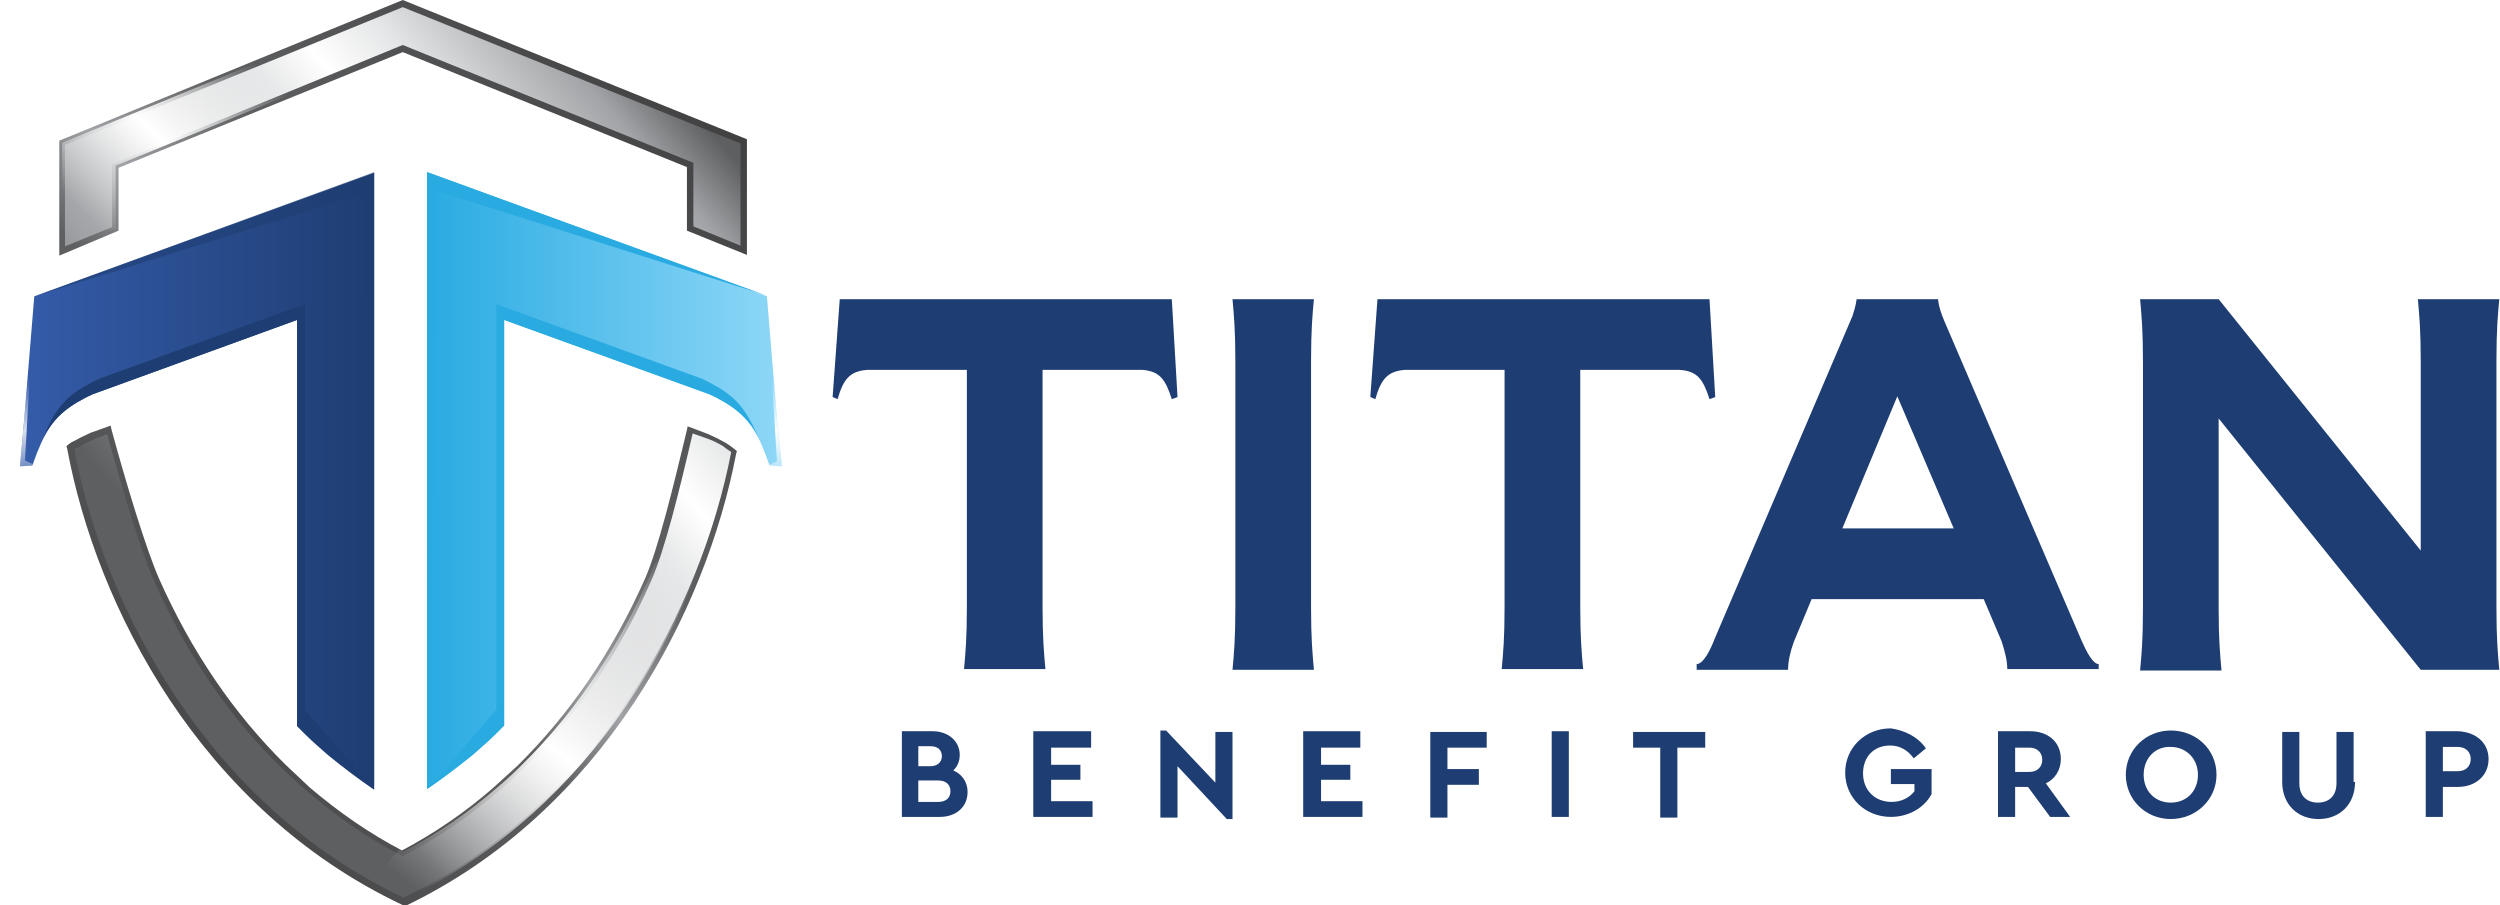 <?xml version="1.0" encoding="UTF-8"?> <!-- Generator: Adobe Illustrator 25.4.1, SVG Export Plug-In . SVG Version: 6.00 Build 0) --> <svg xmlns="http://www.w3.org/2000/svg" xmlns:xlink="http://www.w3.org/1999/xlink" version="1.1" id="Layer_1" x="0px" y="0px" viewBox="0 0 350.1 126.8" style="enable-background:new 0 0 350.1 126.8;" xml:space="preserve"> <style type="text/css"> .Arched_x0020_Green{fill:url(#SVGID_1_);stroke:#FFFFFF;stroke-width:0.25;stroke-miterlimit:1;} .st0{filter:url(#Adobe_OpacityMaskFilter);} .st1{mask:url(#SVGID_00000101098375409478680310000005791432693364231074_);} .st2{fill:#CCCCCC;} .st3{filter:url(#Adobe_OpacityMaskFilter_00000103266530928039640610000012048779208663097498_);} .st4{mask:url(#SVGID_00000087385076242890207840000005348568959174870201_);} .st5{fill:url(#SVGID_00000081618925676331574680000005413630948129616515_);} .st6{fill:url(#SVGID_00000078750648610873444930000011106074009567443889_);} .st7{fill:url(#SVGID_00000121245102592784722320000008608633256585179791_);} .st8{fill:url(#SVGID_00000156565101689353970060000010799975171149042101_);} .st9{fill:url(#SVGID_00000057132984249260476690000000975674859694167979_);} .st10{fill:url(#SVGID_00000060732238041097608010000006194505345665997448_);} .st11{fill:url(#SVGID_00000106137344622917351580000008462127513920058521_);} .st12{fill:url(#SVGID_00000076570678788421057720000012063305028369996672_);} .st13{filter:url(#Adobe_OpacityMaskFilter_00000023979392996594589060000009573050320271170731_);} .st14{mask:url(#SVGID_00000148621428386070362360000006980734907619945151_);} .st15{fill:url(#SVGID_00000166649424917565997650000010900668473548627843_);} .st16{fill:url(#SVGID_00000065790792974119050380000013624477553665457066_);} .st17{opacity:0.6;} .st18{fill:#1E3D72;} .st19{fill:#29ABE2;} .st20{fill:url(#SVGID_00000044157441489553465130000013292078063572821915_);} .st21{fill:url(#SVGID_00000152974836095198975490000010031018937530443194_);} .st22{opacity:0.8;fill:url(#SVGID_00000111178671601805752920000017078685906652612236_);} </style> <linearGradient id="SVGID_1_" gradientUnits="userSpaceOnUse" x1="-40.513" y1="135.992" x2="-39.806" y2="135.285"> <stop offset="0" style="stop-color:#20AC4B"></stop> <stop offset="0.983" style="stop-color:#19361A"></stop> </linearGradient> <g> <g> <g> <g> <defs> <filter id="Adobe_OpacityMaskFilter" x="56.9" y="26.3" width="49.5" height="86.4"> <feFlood style="flood-color:white;flood-opacity:1" result="back"></feFlood> <feBlend in="SourceGraphic" in2="back" mode="normal"></feBlend> </filter> </defs> <mask maskUnits="userSpaceOnUse" x="56.9" y="26.3" width="49.5" height="86.4" id="SVGID_00000045615958883661022860000006874055292969136009_"> <g class="st0"> <image style="overflow:visible;" width="224" height="377" transform="matrix(0.24 0 0 0.24 54.926 24.341)"> </image> </g> </mask> <g style="mask:url(#SVGID_00000045615958883661022860000006874055292969136009_);"> <g> <path class="st2" d="M105.9,60.8l-0.2-2.5l-1.2-14.6l-5.5-2L56.9,26.3v86.4c2.2-1.5,4.3-3.1,6.4-4.8c1-0.9,2.1-1.9,3.2-2.9 c0.4-0.4,0.8-0.8,1.2-1.2c0-0.2,0-0.5,0-0.7V47l28.7,10.4c0.9,0.4,1.6,0.8,2.3,1.2c3.2,1.9,4.7,4.3,6.1,8.6 c0,0.1,0,0.1,0.1,0.2l1.7,0.1L105.9,60.8z"></path> </g> </g> </g> <g> <defs> <filter id="Adobe_OpacityMaskFilter_00000088103725943861879750000005446182334693517991_" x="0" y="26.3" width="49.5" height="86.4"> <feFlood style="flood-color:white;flood-opacity:1" result="back"></feFlood> <feBlend in="SourceGraphic" in2="back" mode="normal"></feBlend> </filter> </defs> <mask maskUnits="userSpaceOnUse" x="0" y="26.3" width="49.5" height="86.4" id="SVGID_00000146488495758236469090000000516877748303895219_"> <g style="filter:url(#Adobe_OpacityMaskFilter_00000088103725943861879750000005446182334693517991_);"> <image style="overflow:visible;" width="224" height="377" transform="matrix(0.24 0 0 0.24 -2 24.341)"> </image> </g> </mask> <g style="mask:url(#SVGID_00000146488495758236469090000000516877748303895219_);"> <g> <path class="st2" d="M0.6,60.8l0.2-2.5L2,43.7l5.5-2l42.1-15.3v86.4c-2.2-1.5-4.3-3.1-6.4-4.8c-1-0.9-2.1-1.9-3.2-2.9 c-0.4-0.4-0.8-0.8-1.2-1.2c0-0.2,0-0.5,0-0.7V47L10.2,57.4c-0.9,0.4-1.6,0.8-2.3,1.2c-3.2,1.9-4.6,4.3-6.1,8.6 c0,0.1,0,0.1-0.1,0.2L0,67.5L0.6,60.8z"></path> </g> </g> </g> </g> <g> <linearGradient id="SVGID_00000143614945442501221870000000890109313271563410_" gradientUnits="userSpaceOnUse" x1="59.798" y1="67.321" x2="109.335" y2="67.321"> <stop offset="0" style="stop-color:#29ABE2"></stop> <stop offset="1" style="stop-color:#8ED7F7"></stop> </linearGradient> <path style="fill:url(#SVGID_00000143614945442501221870000000890109313271563410_);" d="M108.8,58.6l-0.2-2.5l-1.2-14.6l-5.5-2 L59.8,24.1v86.4c2.2-1.5,4.3-3.1,6.4-4.8c1-0.9,2.1-1.8,3.2-2.9c0.4-0.4,0.8-0.8,1.2-1.2c0-0.2,0-0.5,0-0.7V44.8l28.7,10.4 c0.9,0.4,1.6,0.8,2.3,1.2c3.2,1.9,4.6,4.3,6.1,8.6c0,0.1,0,0.1,0.1,0.2l1.7,0.1L108.8,58.6z"></path> </g> <g> <linearGradient id="SVGID_00000054238443901269330990000000544071715026909346_" gradientUnits="userSpaceOnUse" x1="-3120.658" y1="67.321" x2="-3071.12" y2="67.321" gradientTransform="matrix(-1 0 0 1 -3068.248 0)"> <stop offset="0" style="stop-color:#1E3D72"></stop> <stop offset="1" style="stop-color:#355CAA"></stop> </linearGradient> <path style="fill:url(#SVGID_00000054238443901269330990000000544071715026909346_);" d="M3.4,58.6l0.2-2.5l1.2-14.6l5.5-2 l42.1-15.3v86.4c-2.2-1.5-4.3-3.1-6.4-4.8c-1-0.9-2.1-1.8-3.2-2.9c-0.4-0.4-0.8-0.8-1.2-1.2c0-0.2,0-0.5,0-0.7V44.8L13,55.2 c-0.9,0.4-1.6,0.8-2.3,1.2c-3.2,1.9-4.6,4.3-6.1,8.6c0,0.1,0,0.1-0.1,0.2l-1.7,0.1L3.4,58.6z"></path> </g> <g> <linearGradient id="SVGID_00000132767806439187617340000011928261836722373301_" gradientUnits="userSpaceOnUse" x1="-2.76" y1="77.205" x2="90.725" y2="-1.323"> <stop offset="0.164" style="stop-color:#5E5F61"></stop> <stop offset="0.327" style="stop-color:#A1A3A6"></stop> <stop offset="0.594" style="stop-color:#E5E6E7"></stop> <stop offset="0.661" style="stop-color:#FFFFFF"></stop> <stop offset="0.739" style="stop-color:#E5E6E7"></stop> <stop offset="0.879" style="stop-color:#A1A3A6"></stop> <stop offset="0.952" style="stop-color:#5E5F61"></stop> </linearGradient> <polygon style="fill:url(#SVGID_00000132767806439187617340000011928261836722373301_);" points="8.7,35.1 16.2,32 16.2,23.2 53.5,8 56.4,6.8 59.3,8 96.6,23.1 96.6,32 104.1,35.1 104.1,26.1 104.1,31.9 104.1,19.9 96.6,16.8 64.1,3.6 59.3,1.7 56.4,0.5 53.5,1.7 48.6,3.6 16.2,16.9 8.7,20 8.7,26.3 "></polygon> <linearGradient id="SVGID_00000031921326413842716740000017469248325217188751_" gradientUnits="userSpaceOnUse" x1="21.412" y1="105.982" x2="114.897" y2="27.454"> <stop offset="0.164" style="stop-color:#5E5F61"></stop> <stop offset="0.327" style="stop-color:#A1A3A6"></stop> <stop offset="0.594" style="stop-color:#E5E6E7"></stop> <stop offset="0.661" style="stop-color:#FFFFFF"></stop> <stop offset="0.739" style="stop-color:#E5E6E7"></stop> <stop offset="0.879" style="stop-color:#A1A3A6"></stop> <stop offset="0.952" style="stop-color:#5E5F61"></stop> </linearGradient> <path style="fill:url(#SVGID_00000031921326413842716740000017469248325217188751_);" d="M99.2,61l-2.5-0.9 c-1.6,7-3.8,16.4-5.9,21c-3.5,8-9.2,17.7-17.9,26.2c-1.1,1.1-2.2,2.1-3.4,3.1c-3.8,3.3-8.2,6.4-13.1,8.9c-5-2.6-9.3-5.6-13.1-8.9 c-1.2-1-2.4-2.1-3.5-3.2C31.2,98.8,25.6,89.1,22,81.2c-2-4.5-5-14.6-6.7-21L13,61c-0.9,0.4-1.7,0.8-2.4,1.2 c-0.3,0.2-0.5,0.3-0.8,0.5c3.5,18.7,16.3,49.3,46.6,63.5c30-14.2,42.8-44.4,46.4-63.2c-0.4-0.3-0.9-0.7-1.4-1 C100.8,61.8,100,61.4,99.2,61z"></path> </g> <g> <g> <linearGradient id="SVGID_00000103978121763102085860000009981643661151835831_" gradientUnits="userSpaceOnUse" x1="-8.569" y1="86.486" x2="86.477" y2="0.478"> <stop offset="2.424240e-02" style="stop-color:#414142"></stop> <stop offset="0.382" style="stop-color:#5E5F61"></stop> <stop offset="0.479" style="stop-color:#A1A3A6"></stop> <stop offset="0.618" style="stop-color:#5E5F61"></stop> <stop offset="1" style="stop-color:#414142"></stop> </linearGradient> <path style="fill:url(#SVGID_00000103978121763102085860000009981643661151835831_);" d="M8.3,35.8l0-16.1L56.4,0l48.2,19.5 l0,16.2l-8.4-3.4l0-8.9L56.4,7.3L16.6,23.5l0,8.8L8.3,35.8L8.3,35.8z M9.1,20.3l0,14.2l6.6-2.7l0-8.8L56.4,6.3l40.7,16.5l0,8.9 l6.6,2.7l0-8.3h0v-6L56.4,1L9.1,20.3L9.1,20.3z"></path> </g> <g> <linearGradient id="SVGID_00000080916822659152046720000009677671135603523474_" gradientUnits="userSpaceOnUse" x1="15.268" y1="112.827" x2="110.312" y2="26.821"> <stop offset="2.424240e-02" style="stop-color:#414142"></stop> <stop offset="0.382" style="stop-color:#5E5F61"></stop> <stop offset="0.479" style="stop-color:#A1A3A6"></stop> <stop offset="0.618" style="stop-color:#5E5F61"></stop> <stop offset="1" style="stop-color:#414142"></stop> </linearGradient> <path style="fill:url(#SVGID_00000080916822659152046720000009677671135603523474_);" d="M56.5,126.8l-0.2-0.1 C28,113.3,13.5,84.9,9.4,62.8l-0.1-0.3l0.2-0.2c0.3-0.2,0.5-0.4,0.8-0.5c0.7-0.4,1.5-0.8,2.4-1.2l2.8-1l0.1,0.5 c1.9,7,4.8,16.7,6.7,21c4.5,10.1,10.4,18.8,17.7,26c1.2,1.1,2.3,2.2,3.4,3.2c4,3.4,8.3,6.4,12.9,8.8c4.5-2.4,8.8-5.3,12.8-8.8 c1.1-1,2.2-2,3.4-3.1c7.3-7.2,13.3-16,17.8-26.1c1.9-4.3,4-13,5.9-20.9l0.1-0.5l2.9,1.1c0.9,0.4,1.7,0.8,2.4,1.2 c0.5,0.3,0.9,0.6,1.4,1l0.2,0.2l-0.1,0.3c-4.2,22-18.6,50.2-46.6,63.5L56.5,126.8L56.5,126.8z M10.4,62.9 c4.1,21.8,18.4,49.7,46.1,62.8C84,112.6,98.2,85,102.4,63.3c-0.4-0.3-0.8-0.5-1.1-0.8c-0.7-0.4-1.4-0.8-2.3-1.1L97,60.7 c-1.9,8.2-3.9,16.3-5.8,20.6c-4.5,10.3-10.6,19.1-18,26.4c-1.2,1.1-2.3,2.2-3.4,3.1c-4.1,3.5-8.5,6.6-13.2,9l-0.2,0.1l-0.2-0.1 c-4.7-2.4-9.1-5.5-13.2-9c-1.2-1-2.3-2.1-3.5-3.2c-7.4-7.2-13.4-16-17.9-26.2c-1.9-4.2-4.7-13.7-6.6-20.6l-1.8,0.7 c-0.9,0.4-1.6,0.8-2.3,1.2C10.7,62.7,10.5,62.8,10.4,62.9L10.4,62.9z"></path> </g> </g> <g> <linearGradient id="SVGID_00000131331862354448330880000012834391617223387786_" gradientUnits="userSpaceOnUse" x1="57.585" y1="126.137" x2="97.161" y2="80.016"> <stop offset="2.424240e-02" style="stop-color:#FFFFFF;stop-opacity:0"></stop> <stop offset="0.438" style="stop-color:#FFFFFF;stop-opacity:0.91"></stop> <stop offset="0.479" style="stop-color:#FFFFFF"></stop> <stop offset="1" style="stop-color:#FFFFFF;stop-opacity:0"></stop> </linearGradient> <path style="fill:url(#SVGID_00000131331862354448330880000012834391617223387786_);" d="M91.6,79.1c-0.3,0.7-0.5,1.4-0.8,2 c-3.5,8-9.2,17.7-17.9,26.2c-1.1,1.1-2.2,2.1-3.4,3.1c-3.8,3.3-8.2,6.4-13.1,8.9c-0.2-0.1-0.3-0.2-0.5-0.3l-4.2,4.7 c1.5,0.8,3,1.6,4.6,2.4c27.7-13.1,40.8-39.9,45.4-58.7L91.6,79.1z"></path> </g> <linearGradient id="SVGID_00000058552564550948257100000011625100421125644176_" gradientUnits="userSpaceOnUse" x1="11.596" y1="30.691" x2="34.032" y2="7.32"> <stop offset="2.424240e-02" style="stop-color:#FFFFFF;stop-opacity:0"></stop> <stop offset="0.479" style="stop-color:#FFFFFF"></stop> <stop offset="1" style="stop-color:#FFFFFF;stop-opacity:0"></stop> </linearGradient> <polygon style="fill:url(#SVGID_00000058552564550948257100000011625100421125644176_);" points="51,2.7 48.6,3.6 16.2,16.9 8.7,20 8.7,26.3 8.7,35.1 16.2,32 16.2,23.2 42.2,12.6 "></polygon> <g> <defs> <filter id="Adobe_OpacityMaskFilter_00000142870452833332202930000000685087904074509203_" x="9.9" y="60.1" width="93" height="7.6"> <feFlood style="flood-color:white;flood-opacity:1" result="back"></feFlood> <feBlend in="SourceGraphic" in2="back" mode="normal"></feBlend> </filter> </defs> <mask maskUnits="userSpaceOnUse" x="9.9" y="60.1" width="93" height="7.6" id="SVGID_00000126288280939620265690000005859410337111839907_"> <g style="filter:url(#Adobe_OpacityMaskFilter_00000142870452833332202930000000685087904074509203_);"> <image style="overflow:visible;" width="405" height="49" transform="matrix(0.24 0 0 0.24 7.865 58.096)"> </image> </g> </mask> <g style="mask:url(#SVGID_00000126288280939620265690000005859410337111839907_);"> <g> <linearGradient id="SVGID_00000122000918906751419360000007307653631133594241_" gradientUnits="userSpaceOnUse" x1="100.427" y1="61.457" x2="97.332" y2="68.049"> <stop offset="0" style="stop-color:#CCCCCC"></stop> <stop offset="1" style="stop-color:#CCCCCC;stop-opacity:0"></stop> </linearGradient> <path style="fill:url(#SVGID_00000122000918906751419360000007307653631133594241_);" d="M101.5,62.2c-0.7-0.4-1.4-0.8-2.3-1.2 l-2.5-0.9c-0.4,1.5-0.7,3.2-1.1,4.9l3.6,1.3c0.9,0.4,1.6,0.8,2.3,1.2c0.1,0.1,0.3,0.2,0.4,0.3c0.4-1.6,0.7-3.1,1-4.6 C102.4,62.8,102,62.5,101.5,62.2z"></path> <linearGradient id="SVGID_00000075145297933112179050000016438105169401569168_" gradientUnits="userSpaceOnUse" x1="12.36" y1="61.198" x2="14.243" y2="67.654"> <stop offset="0" style="stop-color:#CCCCCC"></stop> <stop offset="1" style="stop-color:#CCCCCC;stop-opacity:0"></stop> </linearGradient> <path style="fill:url(#SVGID_00000075145297933112179050000016438105169401569168_);" d="M16.7,64.9c-0.5-1.7-0.9-3.3-1.3-4.8 L13,61c-0.9,0.4-1.7,0.8-2.4,1.2c-0.3,0.2-0.5,0.3-0.8,0.5c0.3,1.5,0.6,3,1,4.6c0.6-0.4,1.4-0.7,2.2-1.1L16.7,64.9z"></path> </g> </g> </g> <g class="st17"> <path class="st18" d="M52.4,24.1L10.3,39.5l-5.5,2L51,27.1c0,0,0.9,82.6,1.4,82.9V24.1z"></path> </g> <g> <path class="st19" d="M107.4,41.4l-5.5-2L59.8,24.1v86.4c0.4-0.3,1.3-83.8,1.3-83.8L107.4,41.4z"></path> </g> <g> <linearGradient id="SVGID_00000183956214224431196240000004061345708961667221_" gradientUnits="userSpaceOnUse" x1="108.43" y1="52.698" x2="106.505" y2="68.335"> <stop offset="2.424240e-02" style="stop-color:#FFFFFF;stop-opacity:0"></stop> <stop offset="0.479" style="stop-color:#FFFFFF"></stop> <stop offset="1" style="stop-color:#FFFFFF;stop-opacity:0"></stop> </linearGradient> <path style="fill:url(#SVGID_00000183956214224431196240000004061345708961667221_);" d="M108.8,58.6l-0.2-2.5l-1.2-14.6 l1.4,23.1c0,0,0,0-1.1,0.5c-0.1,0,0,0.1,0.1,0.2l1.7,0.1L108.8,58.6z"></path> <linearGradient id="SVGID_00000077321083141098841900000015314747363775366053_" gradientUnits="userSpaceOnUse" x1="107.62" y1="52.487" x2="105.678" y2="68.264"> <stop offset="2.424240e-02" style="stop-color:#FFFFFF;stop-opacity:0"></stop> <stop offset="0.479" style="stop-color:#FFFFFF"></stop> <stop offset="1" style="stop-color:#FFFFFF;stop-opacity:0"></stop> </linearGradient> <path style="fill:url(#SVGID_00000077321083141098841900000015314747363775366053_);" d="M106.6,62.8c0,0.1,0,0.1,0.1,0.2l0.2,0 c-0.3-0.7-0.5-1.3-0.8-1.8C106.2,61.7,106.4,62.2,106.6,62.8z"></path> </g> <path class="st19" d="M100.5,54.2c-0.7-0.4-1.4-0.8-2.3-1.2L69.5,42.6v56.1c0,0.2,0,0.5,0,0.7c-0.4,0.4-9.7,11.1-9.7,11.1 c2.2-1.5,4.3-3.1,6.4-4.8c1-0.9,2.1-1.8,3.2-2.9c0.4-0.4,0.8-0.8,1.2-1.2c0-0.2,0-0.5,0-0.7V44.8l28.7,10.4 c0.9,0.4,1.6,0.8,2.3,1.2c2.1,1.3,3.5,2.7,4.6,4.8C104.7,57.8,103.3,55.8,100.5,54.2z"></path> <path class="st18" d="M11.7,54.2c0.7-0.4,1.4-0.8,2.3-1.2l28.7-10.4v56.1c0,0.2,0,0.5,0,0.7c0.4,0.4,9.7,11.1,9.7,11.1 c-2.2-1.5-4.3-3.1-6.4-4.8c-1-0.9-2.1-1.8-3.2-2.9c-0.4-0.4-0.8-0.8-1.2-1.2c0-0.2,0-0.5,0-0.7V44.8L13,55.2 c-0.9,0.4-1.6,0.8-2.3,1.2c-2.1,1.3-3.5,2.7-4.6,4.8C7.5,57.8,8.9,55.8,11.7,54.2z"></path> <linearGradient id="SVGID_00000170257587068037342000000017558857847337767057_" gradientUnits="userSpaceOnUse" x1="-3157.21" y1="52.694" x2="-3159.135" y2="68.332" gradientTransform="matrix(-1 0 0 1 -3153.434 0)"> <stop offset="2.424240e-02" style="stop-color:#FFFFFF;stop-opacity:0"></stop> <stop offset="0.479" style="stop-color:#FFFFFF"></stop> <stop offset="1" style="stop-color:#FFFFFF;stop-opacity:0"></stop> </linearGradient> <path style="opacity:0.8;fill:url(#SVGID_00000170257587068037342000000017558857847337767057_);" d="M3.4,58.6l0.2-2.5l1.2-14.6 L3.5,64.5c0,0,0,0,1.1,0.5c0.1,0,0,0.1-0.1,0.2l-1.7,0.1L3.4,58.6z"></path> </g> <g> <g> <path class="st18" d="M164.9,55.6l-0.8,0.3c-0.9-2.8-1.7-3.9-4.1-4.1h-14v33.2c0,4.4,0.2,6.4,0.4,8.7H135 c0.2-2.2,0.4-4.2,0.4-8.7V51.8h-14c-2.4,0.2-3.3,1.3-4.1,4.1l-0.7-0.3l1-13.7h2.6c1.6,0,3.1,0,3.1,0h38.1h2.7L164.9,55.6z"></path> <path class="st18" d="M183.6,85.1c0,4.4,0.2,6.4,0.4,8.7h-11.4c0.2-2.2,0.4-4.2,0.4-8.7V50.6c0-4.4-0.2-6.4-0.4-8.7h11.4 c-0.2,2.2-0.4,4.2-0.4,8.7V85.1z"></path> <path class="st18" d="M240.2,55.6l-0.8,0.3c-0.9-2.8-1.7-3.9-4.1-4.1h-14v33.2c0,4.4,0.2,6.4,0.4,8.7h-11.4 c0.2-2.2,0.4-4.2,0.4-8.7V51.8h-14c-2.4,0.2-3.3,1.3-4.1,4.1l-0.7-0.3l1-13.7h2.6c1.6,0,3.1,0,3.1,0h38.1h2.7L240.2,55.6z"></path> <path class="st18" d="M293.9,93v0.7h-12.8c0-1.1-0.3-2.4-0.8-3.9l-2.5-5.9h-24.1l-2.5,6c-0.5,1.4-0.8,2.7-0.8,3.9h-12.8V93 c0.9,0,1.9-1.9,2.5-3.5l19.3-45.2c0.3-0.9,0.5-1.6,0.6-2.4h11.4c0.1,1,0.4,1.9,0.9,3.1l19.2,44.7C292.2,91.3,293.1,93,293.9,93z M273.6,74l-7.9-18.5L258,74H273.6z"></path> <path class="st18" d="M349.6,85.1c0,4.4,0.2,6.4,0.4,8.7h-11l-28.3-35.2v26.6c0,4.4,0.2,6.4,0.4,8.7h-11.4 c0.2-2.2,0.4-4.2,0.4-8.7V50.6c0-4.4-0.2-6.4-0.4-8.7h11l28.3,35.2V50.6c0-4.4-0.2-6.4-0.4-8.7h11.4c-0.2,2.2-0.4,4.2-0.4,8.7 V85.1z"></path> </g> <g> <path class="st18" d="M135.5,110.9c0,2.1-1.6,3.5-3.9,3.5h-4.1h-1.2v-12h2.4h1.9c2.2,0,3.8,1.4,3.8,3.3c0,0.9-0.3,1.6-0.9,2.2 C134.7,108.4,135.5,109.5,135.5,110.9z M128.6,104.6v2.7h1.7c1,0,1.6-0.6,1.6-1.4c0-0.8-0.5-1.4-1.6-1.4H128.6z M133.1,110.8 c0-0.9-0.6-1.5-1.7-1.5h-2.8v3h2.8C132.4,112.3,133.1,111.8,133.1,110.8z"></path> <path class="st18" d="M152.8,104.7h-5.6v2.4h4.1v2.1h-4.1v3h5.8v2.2h-8.3v-12h8.1V104.7z"></path> <path class="st18" d="M172.6,102.5v12.2h-0.8l-6.9-7.4v7.2h-2.4v-12.2h0.8l6.9,7.3v-7.1H172.6z"></path> <path class="st18" d="M190.6,104.7H185v2.4h4.1v2.1H185v3h5.8v2.2h-8.3v-12h8V104.7z"></path> <path class="st18" d="M208.1,104.7h-5.4v3h4.4v2.2h-4.4v4.6h-2.4v-12h7.9V104.7z"></path> <path class="st18" d="M219.7,114.4h-2.4v-12h2.4V114.4z"></path> <path class="st18" d="M238.7,104.7h-3.8v9.8h-2.4v-9.8h-3.8v-2.2h10.1V104.7z"></path> <path class="st18" d="M269.7,104.8l-1.7,1.4c-0.8-1.1-1.9-1.8-3.3-1.8c-2.3,0-3.8,1.6-3.8,3.9c0,2.3,1.6,4,4,4 c1.4,0,2.5-0.6,3.2-1.5v-1h-3.3v-2.1h5.7v3.5c-1,1.9-3.2,3.2-5.7,3.2c-3.6,0-6.4-2.7-6.4-6.2c0-3.5,2.8-6.2,6.4-6.2 C266.8,102.3,268.6,103.2,269.7,104.8z"></path> <path class="st18" d="M287.1,114.4l-3.1-4.2h-1.8v4.2h-2.4v-12h4.5c2.5,0,4.3,1.5,4.3,3.9c0,1.5-0.8,2.8-2.1,3.4l3.4,4.7H287.1z M282.2,108.1h2c1.1,0,1.8-0.7,1.8-1.7c0-1-0.7-1.7-1.8-1.7h-2V108.1z"></path> <path class="st18" d="M310.4,108.5c0,3.5-2.9,6.2-6.4,6.2c-3.5,0-6.3-2.7-6.3-6.2c0-3.5,2.8-6.2,6.3-6.2 C307.5,102.3,310.4,104.9,310.4,108.5z M300.2,108.5c0,2.3,1.6,3.9,3.8,3.9c2.2,0,3.8-1.6,3.8-3.9c0-2.3-1.7-3.9-3.8-3.9 C301.8,104.5,300.2,106.2,300.2,108.5z"></path> <path class="st18" d="M329.8,109.5c0,3.2-2.2,5.2-5.1,5.2c-2.9,0-5.1-2-5.1-5.2v-7h2.4v7.2c0,1.8,1.1,2.7,2.6,2.7 c1.5,0,2.6-0.9,2.6-2.7v-7.2h2.4V109.5z"></path> <path class="st18" d="M348.5,106.3c0,2.3-1.8,3.9-4.3,3.9h-2.1v4.2h-2.4v-12h4.5C346.7,102.5,348.5,104,348.5,106.3z M342.1,104.6v3.4h2.1c1.1,0,1.8-0.7,1.8-1.7c0-1-0.7-1.7-1.8-1.7H342.1z"></path> </g> </g> </g> </svg> 
